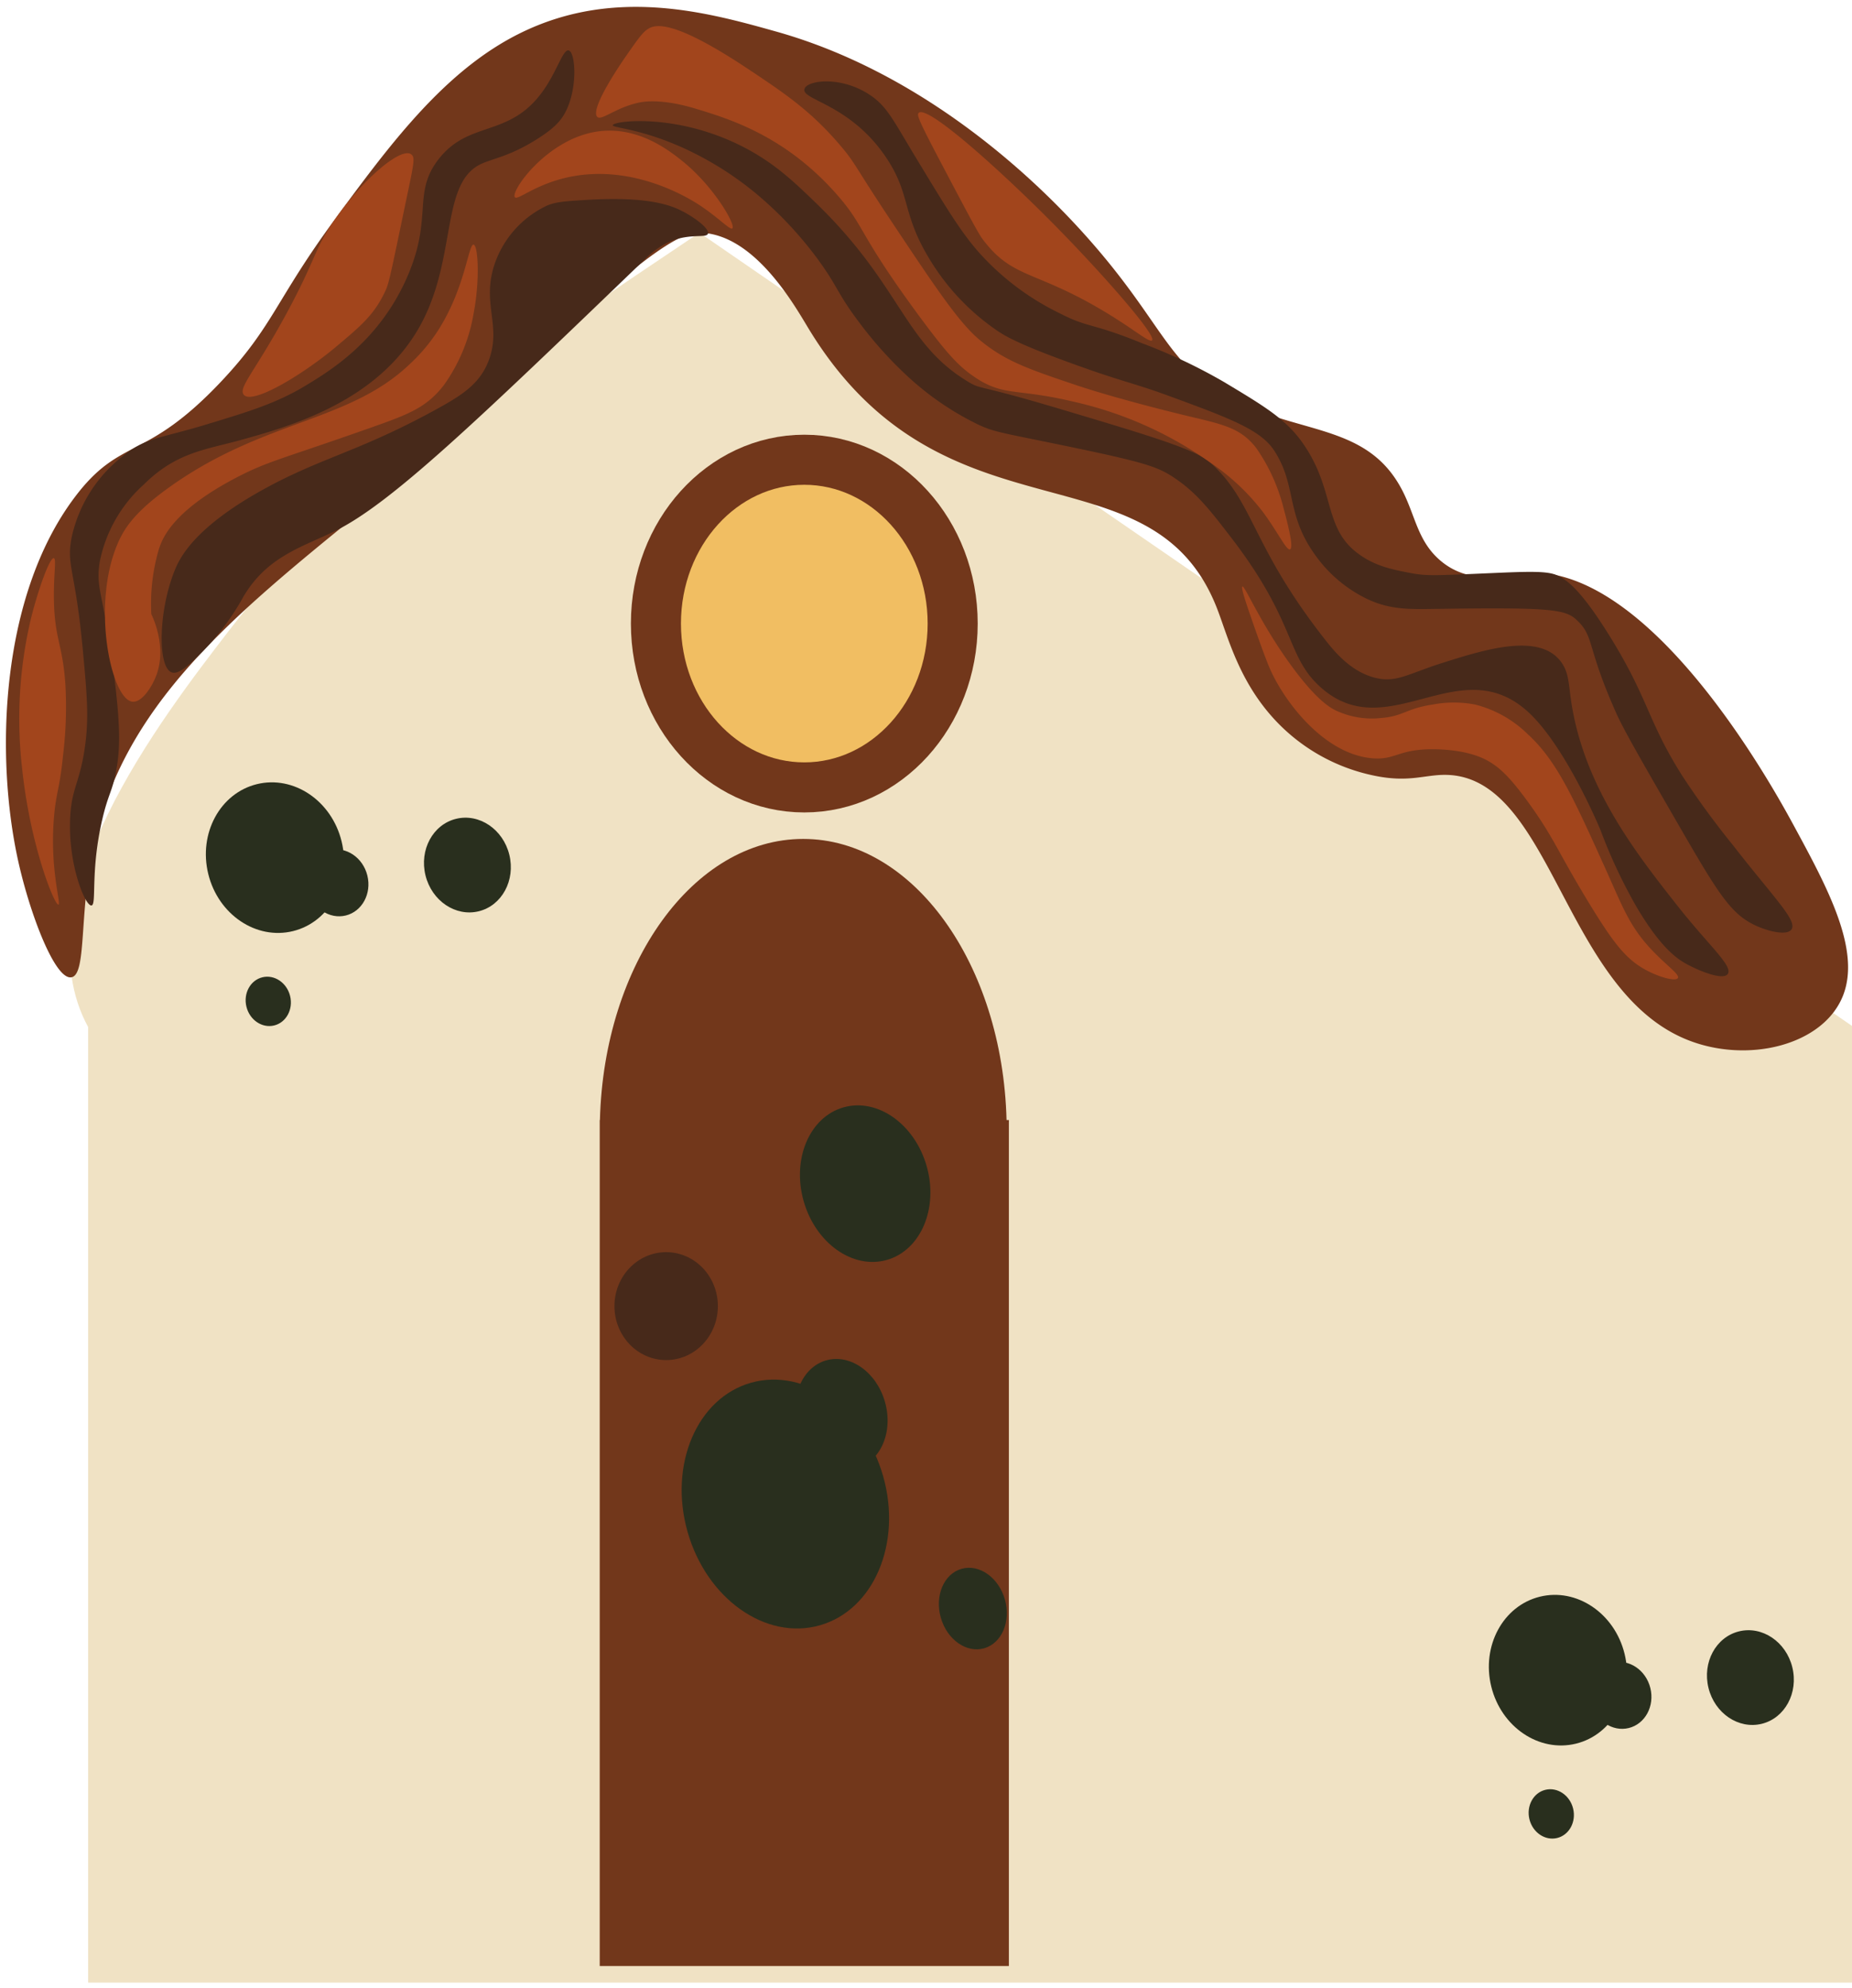 <svg xmlns="http://www.w3.org/2000/svg" width="259" height="278" fill="none" viewBox="0 0 259 278">
  <path fill="#72371B" d="M135.988 124.021c-.711-27.6-16.668-49.678-36.26-49.678-19.594 0-35.551 22.073-36.262 49.678h-.035v149.491h72.973V124.021h-.416Z"/>
  <path fill="#47291A" d="M120.649 188.656c3.994 0 7.233-7.471 7.233-16.688 0-9.216-3.239-16.688-7.233-16.688-3.995 0-7.233 7.472-7.233 16.688 0 9.217 3.238 16.688 7.233 16.688Z"/>
  <path fill="#F0E2C4" d="M97.816 32.537c-23.6 15.866-46.71 30.844-65.713 55.53-9.494 12.334-29.346 37.995-19.778 55.531v133.608h246.901V143.598L97.816 32.538Z"/>
  <path fill="#72371B" d="M10.033 136.634c2.085-.5 1.04-8.8 2.974-18.108 4.138-19.914 19.412-32.318 37.626-47.11 5.838-4.743 8.762-6.468 15.31-12.526 6.335-5.86 8.871-9.125 16.44-15.92 11.363-10.2 14.115-10.454 15.432-10.433 7.67.117 13.261 10.106 15.269 13.414 18.908 31.141 48.069 15.574 57.164 39.241 1.468 3.821 2.94 9.73 7.655 15.03a26.104 26.104 0 0 0 13.876 8.142c5.457 1.236 7.641-.226 11 0 14.241.958 16.022 29.938 33.014 36.949 8.531 3.519 19.345.86 22.01-6.263 2.394-6.4-2.291-15.038-6.927-23.589-2.489-4.591-20.486-37.79-38.527-35.279-2.35.328-7.022 1.584-11-1.878-3.024-2.63-3.395-6.02-5.101-9.462-4.785-9.642-14.25-7.963-24.084-13.084-9.041-4.707-9.353-10.454-20.1-22.545-5.118-5.76-21.095-22.517-43.54-28.807-10.17-2.85-24.493-6.865-38.755 1.878-9.117 5.589-16.114 15.1-22.966 24.424-8.23 11.194-8.566 14.862-15.79 22.545C20.27 64.681 16.92 60.921 10.44 69.536-.049 83.481-.66 105.825 2.526 120.307c1.67 7.573 5.233 16.871 7.507 16.327Z"/>
  <path fill="#47291A" d="M12.81 126.598c-.84.2-3.3-5.594-3-12.2.194-4.291 1.371-4.905 2.085-10.092.554-4.02.265-7.293-.336-13.675-1.035-11.006-2.3-11.547-1.546-15.465a19.674 19.674 0 0 1 7.025-11.287c3.2-2.686 5.236-2.534 11.81-4.526 6.008-1.82 9.837-2.98 13.915-5.452 3.442-2.086 10.236-6.2 14.148-15.095 3.69-8.385.723-11.717 4.375-16.482 4.45-5.8 10.314-2.77 15.14-10.333 1.653-2.591 2.41-5.21 3.135-4.927.915.355 1.242 5.094-.4 8.434-.662 1.345-1.608 2.389-3.922 3.868-4.027 2.573-6.474 2.806-8.107 3.629-5.533 2.788-3.224 13.108-8.322 22.439-5.864 10.732-18.259 14.175-25.18 16.1-4.712 1.309-8.964 1.679-13.49 6.183a19.673 19.673 0 0 0-6.157 10.66c-.746 4.139.7 4.766 2.14 17.406.69 6.058.7 8.936.107 12.062-.559 2.949-1.092 3.141-1.924 6.718-1.686 7.236-.764 11.863-1.497 12.035Z"/>
  <path fill="#47291A" d="M23.81 93.913c-1.764-1.133-1.61-8.677.638-14.2.7-1.717 2.745-6.049 12.78-11.5 7.957-4.325 13.18-5.14 23.9-11.043 3.62-1.994 6.165-3.63 7.337-7.1 1.578-4.672-1.05-7.6.638-12.944a14.055 14.055 0 0 1 7.337-8.35c1.22-.559 2.745-.66 5.74-.835 8.69-.512 11.81.822 13.4 1.67 1.89 1.008 3.577 2.374 3.436 3.028-.158.73-2.454-.093-5.35 1.147a11.4 11.4 0 0 0-3.508 2.5c-23.7 22.8-35.547 34.193-43.383 38-4.62 2.242-9.46 3.556-12.76 9.186A35.065 35.065 0 0 1 28.3 91.13c-1.878 1.87-3.463 3.438-4.49 2.783Zm61.884-76.407c-.032.4 3.97.447 10.208 3.34a45.617 45.617 0 0 1 9.888 6.263 52.58 52.58 0 0 1 8.613 9.185c2.774 3.794 2.666 4.689 5.741 8.768a55.5 55.5 0 0 0 6.589 7.372 40.544 40.544 0 0 0 10.088 6.94c2.235 1.032 3.051 1.087 11.4 2.807 11.721 2.416 13.599 3.027 15.949 4.593 3.116 2.074 4.95 4.417 7.976 8.35 9.183 11.937 7.653 16.5 12.44 20.876 9.492 8.667 19.627-5.519 29.348 3.758 5 4.772 9.514 15.394 9.887 16.283a72.806 72.806 0 0 0 5.101 10.856c3.283 5.51 5.511 7.132 7.018 7.933 2.154 1.145 5.288 2.308 5.741 1.252.507-1.184-2.844-4.047-7.086-9.432-5.809-7.375-13.228-16.792-14.925-28.98-.3-2.172-.309-3.617-1.276-5.01-2.98-4.295-10.751-1.842-16.586 0-5 1.578-6.564 2.876-9.571 2.088-3.38-.886-5.613-3.634-7.017-5.428-10.278-13.135-9.775-19.029-15.949-24.634-2.015-1.829-8.362-3.725-21.055-7.515-11.854-3.541-10.917-2.661-12.759-3.758-9.1-5.42-9.339-13.428-21.372-25.052-3.022-2.919-5.6-5.373-9.569-7.515-9.571-5.162-18.775-3.948-18.823-3.34Z"/>
  <path fill="#47291A" d="M112.488 12.495c-.281 1.531 6.483 2.095 11.483 9.6 3.453 5.185 2.088 7.71 6.062 14.195a32.272 32.272 0 0 0 8.932 9.6c1.409 1.02 3.219 2.142 11.163 5.011 7.3 2.637 8.161 2.55 13.718 4.592 8.292 3.049 12.475 4.632 14.354 7.516 3.2 4.92 1.557 8.832 5.741 14.613a19.033 19.033 0 0 0 6.701 5.846c3.432 1.8 6.225 1.73 10.208 1.67 16.681-.258 18.174.106 19.777 1.67 2.367 2.308 1.234 3.584 5.422 12.943 1.041 2.325 3.58 6.731 8.614 15.448 5.6 9.7 7.369 12.59 10.845 14.2 1.95.9 4.66 1.5 5.1.418.548-1.34-2.689-4.481-8.293-11.691a117.66 117.66 0 0 1-7.017-9.6c-4.931-7.779-4.685-10.736-10.208-19.624-4.119-6.629-6.045-7.865-7.323-8.456-1.383-.641-4.03-.54-9.265-.312-7.853.343-9.05.405-11.165 0-2.689-.514-5.187-.991-7.656-2.922-4.557-3.566-3.022-8.712-7.336-15.031-2.388-3.5-5.314-5.255-11.165-8.768a75.943 75.943 0 0 0-11.484-5.428c-7.059-2.891-7.423-2.084-11.484-4.175a36.558 36.558 0 0 1-11.163-8.351c-2.593-2.885-4.706-6.377-8.932-13.36-3.216-5.316-4.036-7.174-6.38-8.769-4.119-2.804-9.015-2.109-9.249-.835Z"/>
  <path fill="#A2451C" d="M8.18 126.479c.383-.153-1.215-4.876-.639-12.108.284-3.578.794-3.914 1.276-8.768a55.46 55.46 0 0 0 .32-10.02c-.395-5.55-1.5-6.276-1.596-11.69-.062-3.549.371-5.707 0-5.846-.554-.207-2.19 4.326-3.19 8.35a60.6 60.6 0 0 0-1.276 20.876c1.121 10.928 4.582 19.414 5.104 19.206Zm10.208-28.391c1.363.315 2.88-2.024 3.51-3.758 1.44-3.967-.554-8.094-.735-8.457a26.975 26.975 0 0 1 1.053-9.08c.531-1.675 2.08-5.433 10.846-10.02 4.43-2.316 6.364-2.577 19.14-7.099 4.921-1.742 7.474-2.708 9.888-5.846a24.14 24.14 0 0 0 4.147-10.02c.888-4.628.634-9.462 0-9.6-.716-.16-1.13 5.82-4.785 11.69a24.338 24.338 0 0 1-4.147 5.01c-8.5 8.128-20.312 7.747-33.494 17.12-4.837 3.438-6.379 5.717-7.337 7.932-3.698 8.547-1 21.455 1.914 22.128Zm15.629-43.005c.92 1.74 8.136-2.524 13.078-6.68 3.383-2.845 5.176-4.353 6.7-7.516.62-1.287.685-1.789 3.19-13.778.848-4.054 1.043-4.969.638-5.428-1.26-1.429-6.82 3.276-10.817 9.027-2.894 4.164-2.552 5.4-6.726 13.1-4.317 7.96-6.62 10.218-6.063 11.275Zm49.443-38.83c-.83-1.353 3.71-7.871 4.15-8.5 1.445-2.075 2.168-3.112 2.868-3.606.88-.621 3.013-1.9 14.036 5.428 5.392 3.583 8.951 5.99 13.078 10.855 2.073 2.443 1.848 2.669 7.018 10.439 6.326 9.506 9.548 14.308 12.441 16.7 3.56 2.945 6.839 4.05 13.4 6.263 5.665 1.91 14.43 4.04 14.993 4.176 5.514 1.332 7.936 1.711 10.208 4.592a25.504 25.504 0 0 1 3.828 8.35c.548 2.058 1.461 5.5.956 5.846-.473.322-1.725-2.4-3.827-5.22a31.083 31.083 0 0 0-7.337-6.888 53.027 53.027 0 0 0-19.3-8.56c-8.042-1.907-9.649-.617-13.876-3.548-2.085-1.446-3.754-3.187-8.134-9.186-8.116-11.111-6.982-11.731-11.006-16.283-7.179-8.122-14.946-10.481-19.618-11.9-4.96-1.506-7.5-.981-8.133-.835-3.332.76-5.244 2.692-5.745 1.877Z"/>
  <path fill="#A2451C" d="M71.977 27.526c.285.658 2.648-1.66 7.336-2.714 9.337-2.1 17.464 3.166 18.661 3.967 2.678 1.79 4.214 3.518 4.466 3.13.4-.605-2.674-5.91-7.017-9.393-1.8-1.441-6.643-5.328-12.76-3.966-6.452 1.435-11.113 7.995-10.686 8.976Zm56.461-11.69c-.189.29.017.962 3.03 6.68 3.523 6.684 5.284 10.026 5.9 10.856 4.706 6.321 8.023 3.927 20.734 12.525 1.559 1.055 2.846 2 3.031 1.67.492-.864-7.378-9.776-14.036-16.492-7.109-7.176-17.691-16.733-18.659-15.24Zm47.05 72.024c.142.405 1.395 3.98 2.066 5.543 1.948 4.538 7.533 12.044 14.362 12.618 3.376.284 3.638-1.413 9.091-1.253 4.416.13 6.562 1.311 7.178 1.67 1.548.9 2.994 2.2 5.7 5.961 3.491 4.855 4.005 6.76 8.34 13.872 3.376 5.537 5.091 7.709 7.656 9.185 2.115 1.217 4.587 1.834 4.785 1.253.198-.581-2.063-2.03-4.306-4.593-2.625-3-3.59-5.667-5.742-10.438-4.615-10.229-6.922-15.343-10.994-19.055-2.04-2-4.576-3.42-7.348-4.118a15.84 15.84 0 0 0-5.9 0c-3.744.56-4.116 1.637-7.177 1.879a11.83 11.83 0 0 1-6.38-1.044c-.832-.408-2.78-1.5-6.38-6.471-4.293-5.932-6.381-11.1-6.7-10.856-.237.177.767 3.041 1.749 5.846Z"/>
  <path fill="#72371B" d="M140.765 156.605c-.558-21.843-13.07-39.308-28.434-39.308s-27.875 17.465-28.433 39.308h-.027v118.283h57.22V156.605h-.326Z"/>
  <path fill="#47291A" d="M93.162 190.165c3.994 0 7.232-3.378 7.232-7.545s-3.238-7.545-7.233-7.545c-3.994 0-7.233 3.378-7.233 7.545s3.239 7.545 7.234 7.545Z"/>
  <path fill="#F1BE62" stroke="#72371B" stroke-miterlimit="10" stroke-width="7" d="M112.48 110.094c11.461 0 20.751-10.255 20.751-22.906 0-12.65-9.29-22.906-20.751-22.906-11.46 0-20.75 10.255-20.75 22.906 0 12.65 9.29 22.906 20.75 22.906Z"/>
  <path fill="#292F1E" d="M114.647 227.25c7.554-2.144 11.522-11.475 8.863-20.841-2.659-9.365-10.938-15.219-18.492-13.074-7.554 2.144-11.522 11.475-8.863 20.841 2.659 9.365 10.938 15.219 18.492 13.074Z"/>
  <path fill="#292F1E" d="M119.823 205.275c3.358-.953 5.121-5.099 3.939-9.262-1.181-4.162-4.861-6.763-8.218-5.81-3.357.953-5.121 5.1-3.939 9.262 1.182 4.162 4.861 6.764 8.218 5.81Zm17.805 25.187c2.475-.702 3.776-3.76 2.904-6.828-.871-3.069-3.584-4.987-6.059-4.284-2.475.702-3.776 3.76-2.904 6.828.871 3.069 3.584 4.987 6.059 4.284Zm-13.608-54.299c4.751-1.349 7.247-7.218 5.575-13.109-1.673-5.891-6.88-9.573-11.632-8.224-4.751 1.349-7.247 7.218-5.574 13.109 1.672 5.891 6.88 9.573 11.631 8.224Zm96.381 67.631c5.147-1.267 8.188-6.893 6.791-12.567-1.396-5.673-6.701-9.246-11.848-7.979-5.147 1.267-8.187 6.893-6.791 12.567 1.397 5.674 6.701 9.246 11.848 7.979Z"/>
  <path fill="#292F1E" d="M227.782 241.61c2.288-.563 3.64-3.064 3.019-5.586-.621-2.521-2.978-4.109-5.266-3.546-2.288.564-3.639 3.064-3.019 5.586.621 2.521 2.979 4.109 5.266 3.546Zm-10.01 15.374c1.686-.415 2.682-2.259 2.225-4.118-.458-1.859-2.196-3.03-3.883-2.615-1.686.415-2.682 2.259-2.225 4.118.458 1.86 2.196 3.03 3.883 2.615Zm28.609-15.965c3.238-.797 5.15-4.336 4.272-7.905-.879-3.569-4.215-5.816-7.453-5.019-3.237.797-5.15 4.336-4.271 7.905.878 3.569 4.215 5.816 7.452 5.019ZM40.975 130.187c5.148-1.266 8.188-6.893 6.792-12.567-1.397-5.673-6.702-9.246-11.849-7.979-5.147 1.267-8.187 6.893-6.79 12.567 1.396 5.674 6.7 9.246 11.847 7.979Z"/>
  <path fill="#292F1E" d="M48.356 128.003c2.288-.563 3.64-3.064 3.019-5.585-.62-2.522-2.978-4.11-5.266-3.547-2.288.564-3.64 3.064-3.019 5.586.621 2.521 2.979 4.109 5.266 3.546Zm-10.01 15.374c1.686-.415 2.682-2.259 2.225-4.118-.458-1.859-2.196-3.03-3.883-2.615-1.686.415-2.683 2.259-2.225 4.118.458 1.86 2.196 3.03 3.883 2.615Zm28.61-15.965c3.237-.797 5.15-4.336 4.271-7.905-.878-3.569-4.215-5.816-7.453-5.019-3.237.797-5.15 4.336-4.27 7.905.878 3.569 4.214 5.816 7.452 5.019Z"/>
</svg>
